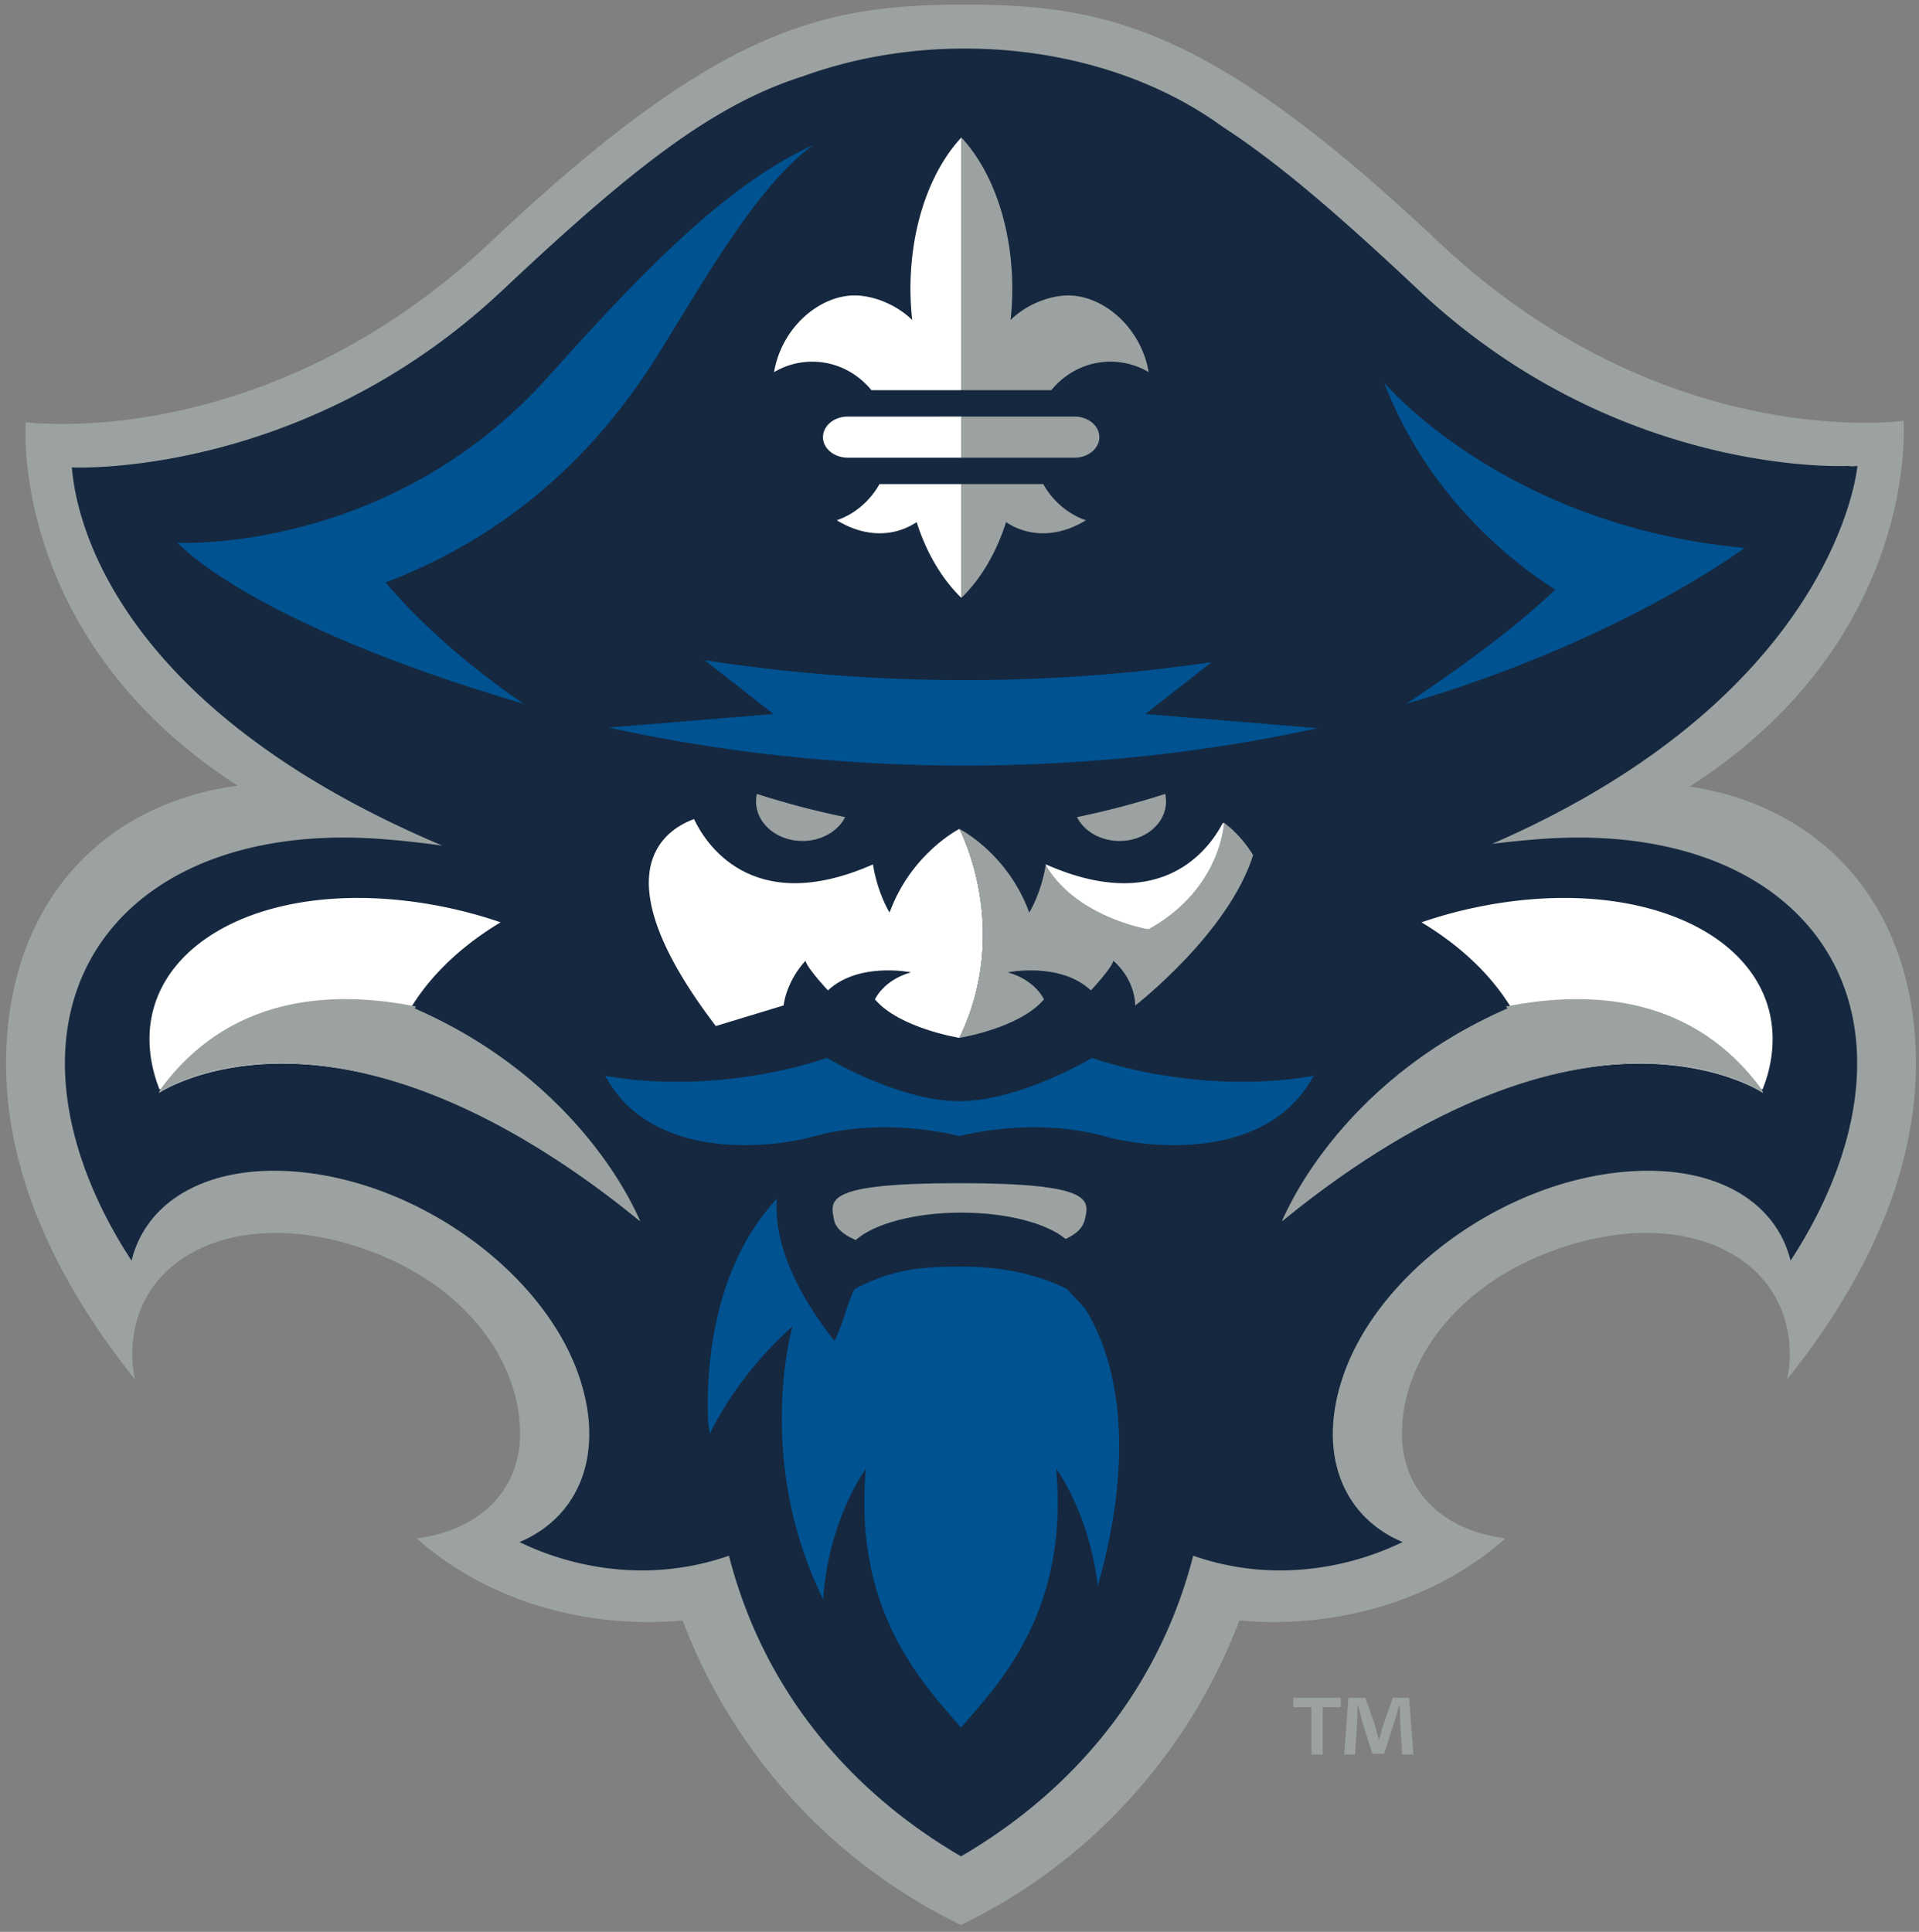 <svg width="149" height="150" viewBox="0 0 149 150" xmlns="http://www.w3.org/2000/svg"><rect x="0" y="0" width="149" height="150" fill="#808080" stroke="none"/><g fill="none" fill-rule="evenodd"><path d="M148.695 80.574c-.775-11.016-7.707-18.017-17.5-19.503 17.972-11.531 16.601-28.401 16.601-28.401s-18.56 2.668-36.163-13.94C94.03 2.122 85.918.36 74.898.36 63.873.36 55.762 2.123 38.16 18.73S2 32.78 2 32.78.63 49.51 18.456 61.007C8.44 62.351 1.325 69.4.537 80.574c-.65 9.24 3.324 18.266 9.945 26.535a8.998 8.998 0 01-.215-1.95c.005-7.147 7.21-11.073 16.091-8.765 8.884 2.306 14.027 8.7 14.023 14.935-.005 4.5-3.287 7.538-8.029 8.115 4.442 3.986 10.868 6.501 18.022 6.501.89 0 1.763-.043 2.627-.12 3.94 10.396 11.73 18.877 21.617 23.642 9.883-4.765 17.672-13.246 21.613-23.643.862.078 1.74.121 2.628.121 7.155 0 13.579-2.515 18.021-6.5-4.742-.578-8.024-3.615-8.026-8.116-.007-6.235 5.136-12.63 14.022-14.935 8.881-2.308 16.085 1.618 16.09 8.765 0 .671-.077 1.322-.216 1.95 6.623-8.269 10.593-17.295 9.945-26.535" fill="#9CA2A1"/><path d="M119.506 65.155c-1.26.097-2.471.222-3.653.37 26.873-11.692 28.364-29.349 28.364-29.349s-.65.075-.624 0c0 0-17.878 1.022-33.462-13.665-6.18-5.818-10.9-9.88-15.199-12.665C89.781 6.091 82.708 3.77 74.9 3.77c-4.501 0-8.757.778-12.548 2.151-6.896 2.186-13.122 7-23.307 16.591C23.458 37.198 5.582 36.293 5.582 36.293c.192 2.286 1.776 17.957 28.771 29.37a76.758 76.758 0 00-4.62-.508C11.257 63.722.903 75.203 6.61 90.797c.885 2.417 2.106 4.795 3.605 7.088 1.121-4.597 5.832-7.447 12.667-6.917 9.681.747 19.49 7.946 22.144 16.089 1.934 5.929-.108 10.755-4.693 12.68h.004-.004a22.07 22.07 0 007.892 2.138 20.523 20.523 0 008.374-1.078c2.65 10.339 9.27 18.242 18.02 23.341 8.75-5.1 15.375-13.002 18.027-23.341a20.486 20.486 0 008.369 1.078 22.065 22.065 0 007.89-2.139h-.001.001c-4.581-1.924-6.627-6.75-4.689-12.68 2.654-8.142 12.46-15.34 22.14-16.088 6.836-.53 11.544 2.32 12.672 6.917 1.497-2.293 2.716-4.671 3.603-7.088 5.703-15.594-4.647-27.075-23.125-25.642" fill="#15283F"/><path d="M117.352 78.277c-1.8-2.95-4.401-5.109-6.98-6.662a35.278 35.278 0 018.443-1.78c11.978-.997 20.302 4.79 18.599 12.918-.13.616-.319 1.232-.56 1.837-.03-.016-.069-.033-.101-.05l.138.319s-13.872-9.378-37.335 9.946c0 0 4.627-10.7 17.796-16.528" fill="#FFFFFE"/><path d="M99.556 94.805c23.848-19.354 37.335-9.946 37.335-9.946l-.138-.319c-5.123-6.938-12.677-7.795-19.813-6.39.033.053.07.1.102.15-13.384 5.848-17.486 16.505-17.486 16.505" fill="#9CA2A1"/><path d="M74.492 85.5c4.712 0 10.3-3.36 10.3-3.36s8.028 2.983 17.235 1.391c0 0-.09.104-.208.305-3.391 5.911-11.774 5.56-16.117 4.379-5.606-1.536-11.21 0-11.21 0s-5.6-1.536-11.206 0c-4.345 1.18-12.73 1.532-16.121-4.38a2.424 2.424 0 00-.202-.304c9.205 1.592 17.232-1.391 17.232-1.391s5.584 3.36 10.297 3.36M84.251 101.605c-.571-.649-1.128-1.159-1.38-1.514-2.492-1.22-5.221-1.745-8.23-1.745-3.021 0-5.38.196-8.267 1.738-.446.624-.815 2.485-1.586 4.035-3.485-4.437-4.685-8.186-4.473-11.035-5.21 5.594-5.49 13.81-5.332 17.334.044.312.084.612.135.927 0 0 1.908-4.354 6.414-8.347 0 0-2.85 9.804 2.015 20.407.113.267.238.539.366.804.405-6.247 3.318-10.166 3.318-10.166-1.019 11.289 4.665 16.898 7.387 20.097 2.73-3.2 8.412-8.808 7.389-20.097 0 0 2.594 3.485 3.225 9.126 3.402-11.993.832-18.672-.98-21.564" fill="#005291"/><path d="M90.535 62.233c0 1.694-1.611 3.066-3.602 3.066-1.486 0-2.767-.764-3.314-1.853a65.572 65.572 0 006.854-1.802c.038.189.062.388.062.589M58.704 62.233c0 1.694 1.613 3.066 3.605 3.066 1.484 0 2.764-.764 3.312-1.853a65.278 65.278 0 01-6.853-1.802c-.04.189-.064.388-.064.589" fill="#9CA2A1"/><path d="M69.07 70.857s-.913-1.425-1.291-3.738c-9.528 4.206-13.109-1.848-13.893-3.522-2.34.856-7.35 4.204 1.691 16.071l5.26-1.597c.318-2.087 1.7-3.462 1.7-3.462.198.656 1.75 2.29 1.75 2.29 2.396-2.236 6.444-1.4 6.444-1.4-2.147.606-2.797 2.1-2.797 2.1 1.9 2.242 6.558 2.988 6.558 2.988 4.118-8.509 0-16.225 0-16.225s-3.737 1.88-5.422 6.495" fill="#FFFFFE"/><path d="M42.641 29.171C30.267 43.058 13.79 42.141 13.79 42.141s5.334 6.171 26.893 12.513c0 0-6.291-4.102-10.737-9.428 5.83-2.243 14.273-6.75 21.047-17.533 3.411-5.435 7.71-13.246 12.157-16.434-6.131 2.812-12.04 8.408-20.508 17.912M135.45 42.548c-18.677-1.732-27.988-12.845-27.988-12.845 3.357 8.696 9.67 13.766 13.28 16.08-4.254 4.14-11.568 8.87-11.568 8.87 16.601-4.842 26.277-12.105 26.277-12.105" fill="#005291"/><path d="M82.738 96.202c.94-.436 1.348-.907 1.492-1.502.365-1.53.682-2.83-9.738-2.83-10.485 0-10.028 1.287-9.736 2.83.109.595.626 1.13 1.686 1.585 1.404-1.254 4.543-2.128 8.198-2.128 3.571 0 6.649.835 8.098 2.045M95.045 63.893c-.009.156-.294 5.199-5.876 8.271 0 0-5.623-.924-7.97-4.99-.389 2.281-1.284 3.683-1.284 3.683-1.683-4.615-5.423-6.495-5.423-6.495s4.118 7.716 0 16.225c0 0 4.668-.746 6.564-2.987 0 0-.65-1.495-2.801-2.1 0 0 4.05-.837 6.446 1.399 0 0 1.551-1.634 1.748-2.29 0 0 1.62 1.274 1.702 3.462 0 0 7.244-5.606 9.145-11.673 0 0-.831-1.47-2.251-2.505" fill="#9CA2A1"/><path d="M81.21 67.119c-.008.019-.011.034-.015.05 2.345 4.071 7.974 4.995 7.974 4.995 5.67-3.12 5.876-8.28 5.876-8.28l-.113.04c-1.053 2.01-4.749 7.161-13.723 3.195M31.886 78.277c1.802-2.95 4.403-5.109 6.983-6.662a35.308 35.308 0 00-8.446-1.78c-11.976-.997-20.3 4.79-18.594 12.918.13.616.317 1.232.553 1.837l.105-.05-.138.319s13.867-9.378 37.34 9.946c0 0-4.634-10.7-17.803-16.528" fill="#FFFFFE"/><path d="M49.69 94.805C25.835 75.451 12.35 84.86 12.35 84.86l.138-.319c5.126-6.938 12.678-7.795 19.814-6.39-.031.053-.072.1-.103.15 13.382 5.848 17.49 16.505 17.49 16.505M78.117 40.54a5.116 5.116 0 002.87.868c1.151 0 2.287-.37 3.327-1.011-1.405-.486-2.58-1.5-3.313-2.81h-6.356v8.835c1.508-1.46 2.715-3.495 3.472-5.883M74.746 30.297h6.88c1.109-1.354 2.753-2.214 4.595-2.214 1.076 0 2.09.294 2.965.81-.587-3.475-3.523-5.952-6.244-5.952-1.468 0-3.262.712-4.478 1.905.09-.788.133-1.6.133-2.43 0-4.882-1.568-9.183-3.952-11.741v19.622h.1M83.428 35.537c1.067 0 1.931-.714 1.931-1.592 0-.884-.864-1.6-1.931-1.6h-8.783v3.192h8.783" fill="#9CA2A1"/><path d="M64.974 40.397c1.045.642 2.176 1.01 3.327 1.01a5.124 5.124 0 002.872-.868c.758 2.388 1.965 4.422 3.472 5.883v-8.836H68.29c-.736 1.31-1.91 2.325-3.316 2.81M70.826 24.846c-1.214-1.193-3.012-1.905-4.471-1.905-2.73 0-5.665 2.48-6.254 5.955a5.795 5.795 0 012.967-.813c1.841 0 3.487.86 4.596 2.214h6.981V10.675c-2.387 2.558-3.953 6.859-3.953 11.742 0 .828.048 1.641.134 2.429M65.829 32.345c-1.066 0-1.928.716-1.928 1.6 0 .878.862 1.592 1.928 1.592h8.816v-3.192H65.83" fill="#FFFFFE"/><path d="M94.083 51.412a130.938 130.938 0 01-19.184 1.396c-6.957 0-13.72-.54-20.198-1.553l5.352 4.184-12.788 1.054c8.668 1.91 17.964 2.949 27.634 2.949 9.587 0 18.81-1.018 27.42-2.902l-13.388-1.1 5.152-4.028" fill="#005291"/><path d="M108.874 136.232l-.16-2.592c-.018-.342-.018-.761-.035-1.23h-.046c-.115.386-.245.905-.375 1.311l-.795 2.447h-.906l-.795-2.511c-.08-.342-.208-.861-.306-1.247h-.05c0 .402-.016.828-.03 1.23l-.164 2.592h-.841l.322-4.405h1.314l.761 2.152c.097.342.178.666.292 1.121h.016c.113-.407.211-.779.308-1.104l.762-2.17h1.262l.341 4.406h-.875zm-4.762-4.405v.727h-1.41v3.678h-.876v-3.678h-1.409v-.727h3.695z" fill="#9CA2A1"/></g></svg>